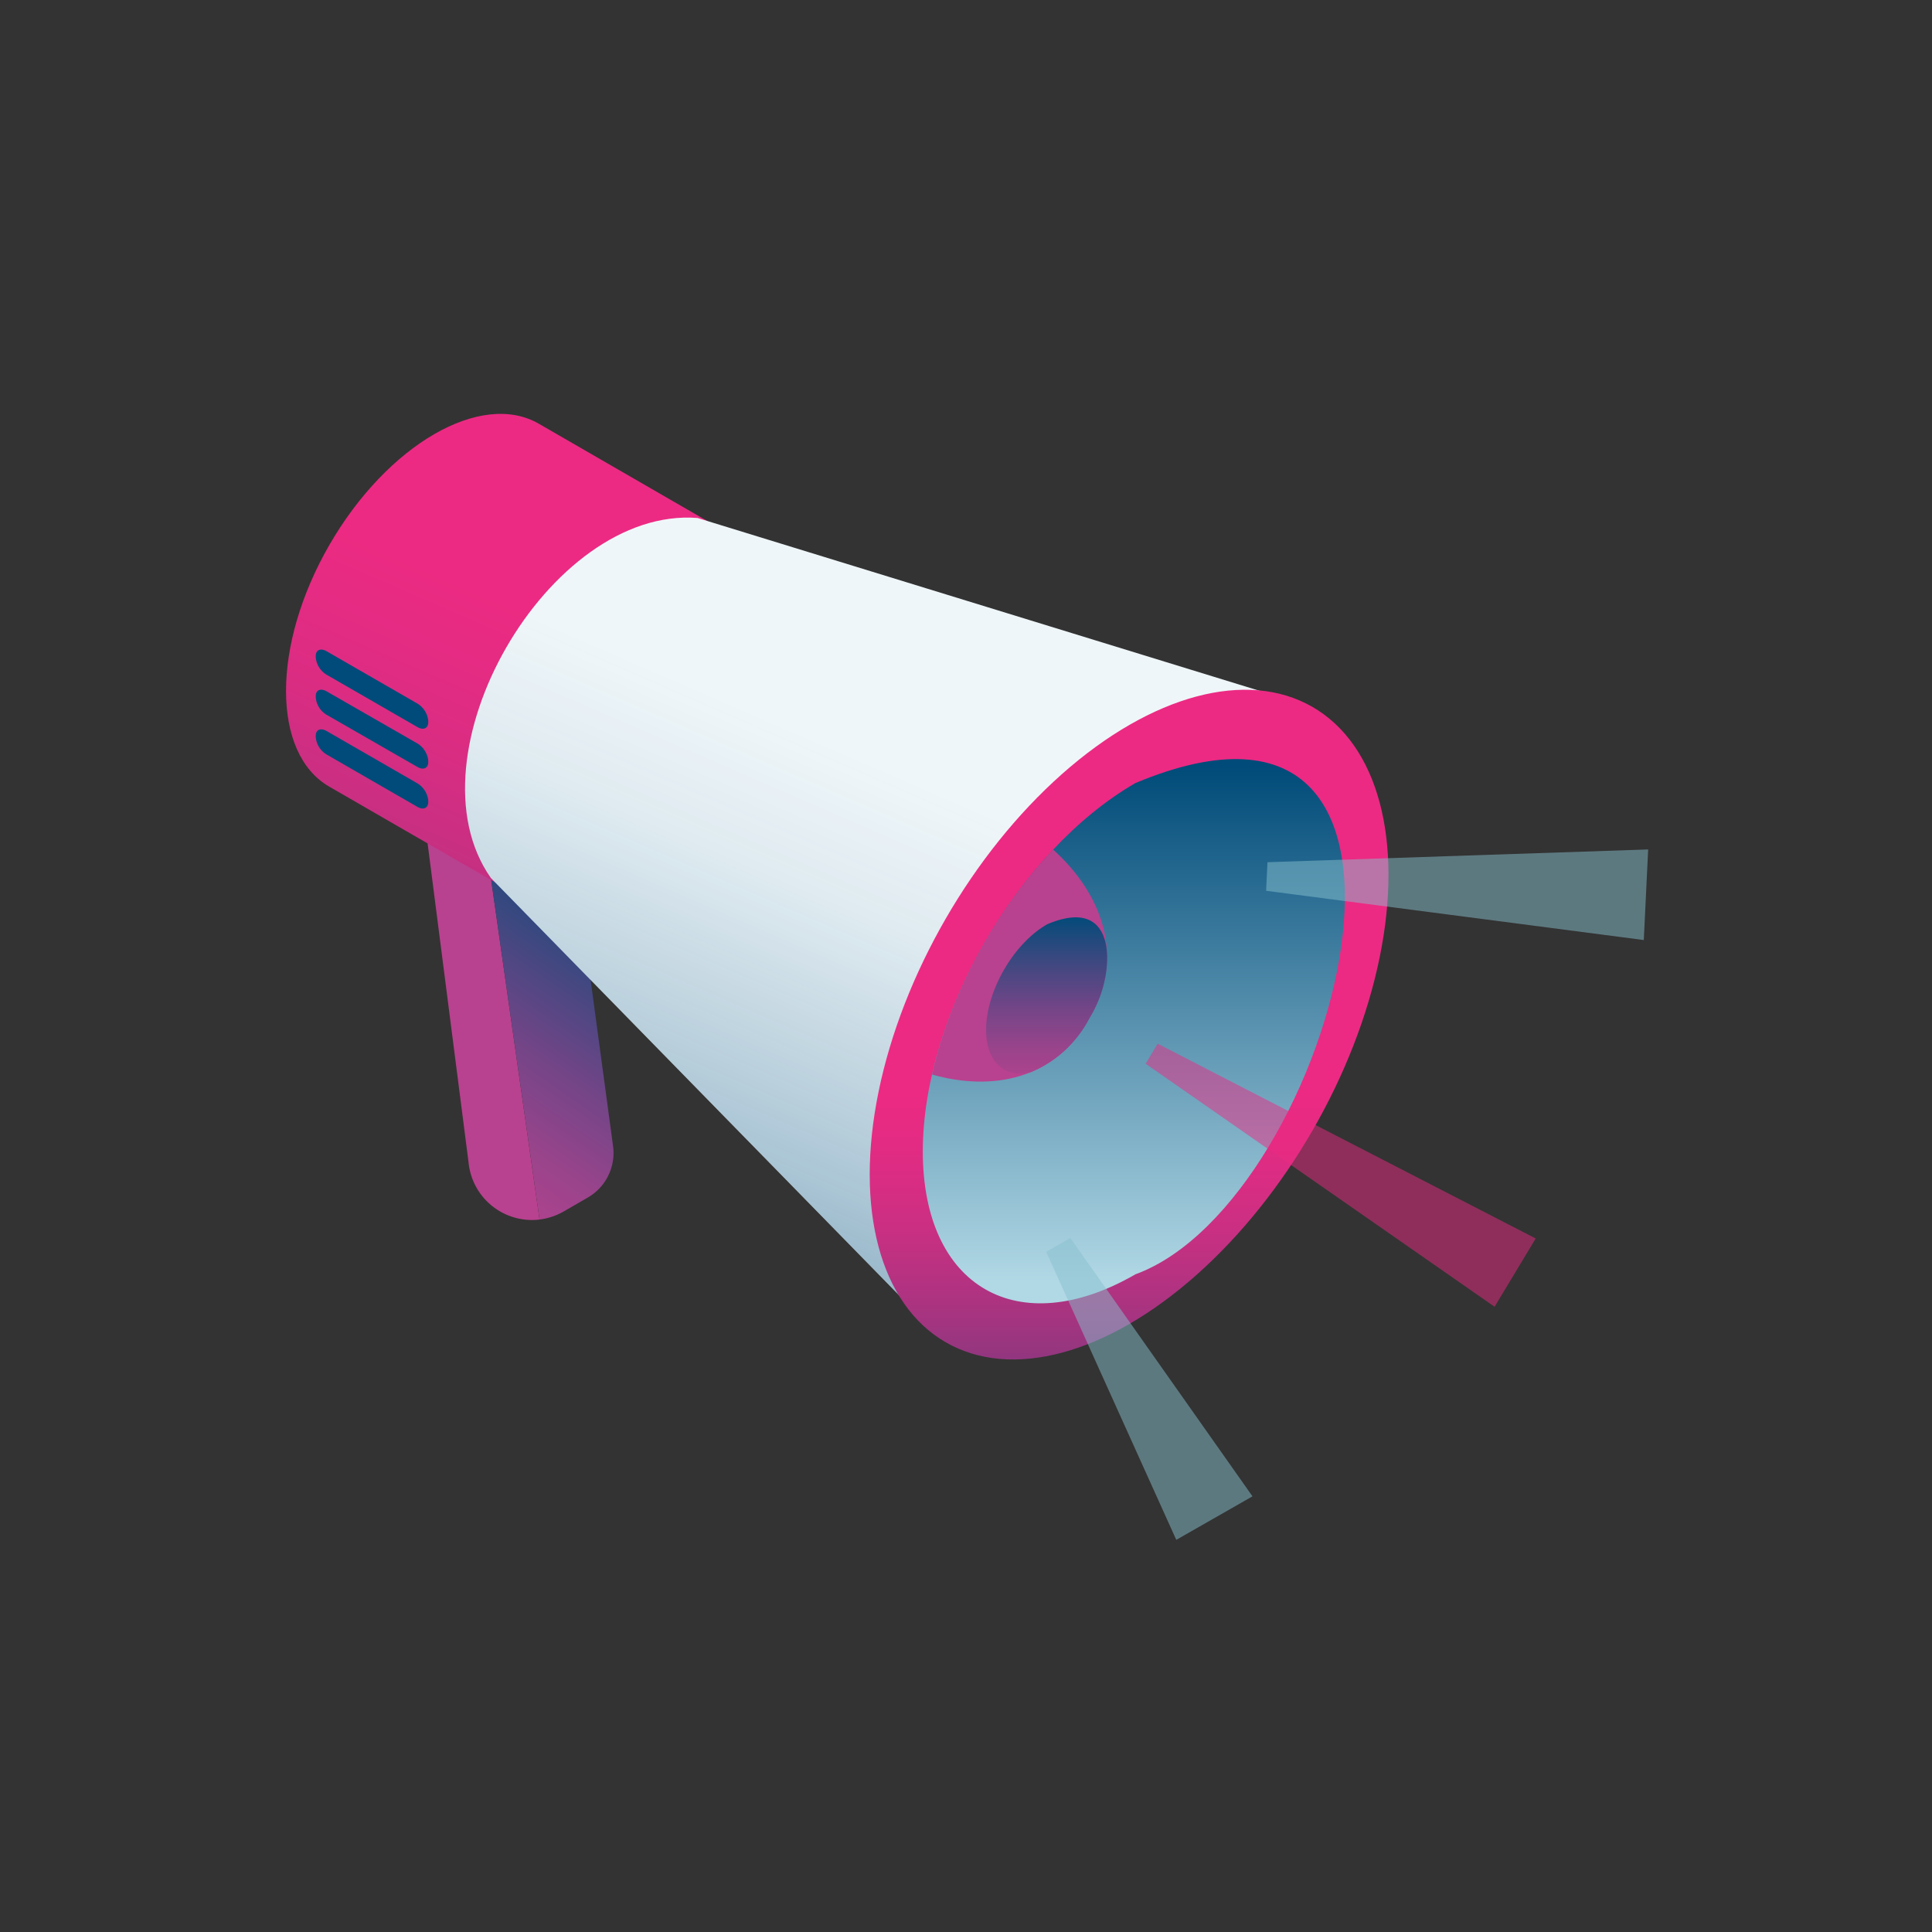 <svg xmlns="http://www.w3.org/2000/svg" xmlns:xlink="http://www.w3.org/1999/xlink" viewBox="0 0 500 500"><rect x="0" y="0" width="500" height="500" fill="#333333" stroke="none"/><defs><linearGradient id="linear-gradient" x1="105.61" y1="307.6" x2="160.77" y2="228.15" gradientUnits="userSpaceOnUse"><stop offset="0" stop-color="#b8428f"/><stop offset="0.11" stop-color="#af428e"/><stop offset="0.28" stop-color="#98448b"/><stop offset="0.5" stop-color="#714587"/><stop offset="0.75" stop-color="#3c4880"/><stop offset="1" stop-color="#004b79"/></linearGradient><linearGradient id="linear-gradient-2" x1="197.59" y1="185.13" x2="134.14" y2="330.97" gradientUnits="userSpaceOnUse"><stop offset="0" stop-color="#004b79" stop-opacity="0"/><stop offset="0.24" stop-color="#004b79" stop-opacity="0.07"/><stop offset="0.63" stop-color="#004b79" stop-opacity="0.27"/><stop offset="1" stop-color="#004b79" stop-opacity="0.5"/></linearGradient><linearGradient id="linear-gradient-3" x1="292.21" y1="197.8" x2="292.21" y2="421.93" gradientTransform="translate(375.75 -120.48) rotate(60)" gradientUnits="userSpaceOnUse"><stop offset="0.38" stop-color="#ec2a83"/><stop offset="0.44" stop-color="#e32b83"/><stop offset="0.53" stop-color="#cc2f82"/><stop offset="0.64" stop-color="#a53480"/><stop offset="0.77" stop-color="#6f3b7e"/><stop offset="0.91" stop-color="#2c457b"/><stop offset="1" stop-color="#004b79"/></linearGradient><linearGradient id="linear-gradient-4" x1="293.43" y1="331.64" x2="293.43" y2="198.42" gradientUnits="userSpaceOnUse"><stop offset="0" stop-color="#b1d8e5"/><stop offset="1" stop-color="#004b79"/></linearGradient><linearGradient id="linear-gradient-5" x1="270.83" y1="284.31" x2="270.83" y2="236.62" xlink:href="#linear-gradient"/></defs><g id="marketeers"><path d="M124.44,208.93l-18-23.58,14.82,115.47a16.5,16.5,0,0,0,18.37,14.8Z" style="fill:#b8428f"/><path d="M124.44,208.93l15.2,106.68a16.62,16.62,0,0,0,6.27-2.1l6.21-3.59a13.3,13.3,0,0,0,6.54-13.3l-10.88-80.57Z" style="fill:url(#linear-gradient)"/><path d="M85.26,141c15-25.94,39.25-40,54.22-31.32l47.05,27.17L132.3,230.76,85.25,203.6C70.28,195,70.29,166.93,85.26,141Z" style="fill:#ec2a83"/><path d="M127,227.17c-22.16-31.68,15-96.12,53.51-93.12h0c3.09.94,147.91,45.5,151.27,46.52L238.28,340.94,127,227.18Z" style="fill:#eff6f9"/><path d="M331.77,180.57c-3.13-.95-128.94-39.66-148.7-45.73l-43.59-25.17c-15-8.64-39.24,5.38-54.22,31.32s-15,54,0,62.61l42.91,24.78c11.78,12,108.91,111.32,110.12,112.56Z" style="fill:url(#linear-gradient-2)"/><ellipse cx="292.21" cy="265.16" rx="94.93" ry="54.81" transform="translate(-83.53 385.65) rotate(-60)" style="fill:url(#linear-gradient-3)"/><path d="M238.82,298c0,35.11,24.65,49.34,55.05,31.78,51.76-18.92,90.2-164.82,0-127.14C263.47,220.17,238.82,262.86,238.82,298Z" style="fill:url(#linear-gradient-4)"/><path d="M272.55,219.87c-15,15.92-26.58,37.32-31.35,58.21,15.47,4.42,32,1.32,40.62-14.42C291.51,247.66,285.08,231.14,272.55,219.87Z" style="fill:#b8428f"/><path d="M271,239.21c-8.73,5-15.8,17.29-15.8,27.37,0,8.42,5,12.63,11.67,10.85a30.08,30.08,0,0,0,15-13.77,33.24,33.24,0,0,0,3.29-7.18C288.3,246.45,287,232.38,271,239.21Z" style="fill:url(#linear-gradient-5)"/><polygon points="277 320.38 324.14 387.25 304.42 398.51 270.75 323.96 277 320.38" style="fill:#89c1ce;opacity:0.5"/><polygon points="299.61 270.11 397.44 320.52 386.8 338.19 296.49 275.3 299.61 270.11" style="fill:#ec2a83;opacity:0.5"/><polygon points="328.02 223.14 426.54 219.84 425.41 243.28 327.67 230.54 328.02 223.14" style="fill:#89c1ce;opacity:0.5"/><path d="M108,188.15,84.54,174.63a5.86,5.86,0,0,1-2.82-4.46v-.42c0-1.56,1.26-2.1,2.82-1.2L108,182.07a5.89,5.89,0,0,1,2.83,4.46V187C110.79,188.52,109.52,189.05,108,188.15Z" style="fill:#004b79"/><path d="M108,198.47,84.54,185a5.84,5.84,0,0,1-2.82-4.46v-.42c0-1.56,1.26-2.09,2.82-1.19L108,192.4a5.87,5.87,0,0,1,2.83,4.46v.42C110.79,198.84,109.52,199.38,108,198.47Z" style="fill:#004b79"/><path d="M108,208.8,84.54,195.28a5.86,5.86,0,0,1-2.82-4.46v-.42c0-1.57,1.26-2.1,2.82-1.2L108,202.72a5.87,5.87,0,0,1,2.83,4.46v.42C110.79,209.16,109.52,209.7,108,208.8Z" style="fill:#004b79"/></g></svg>